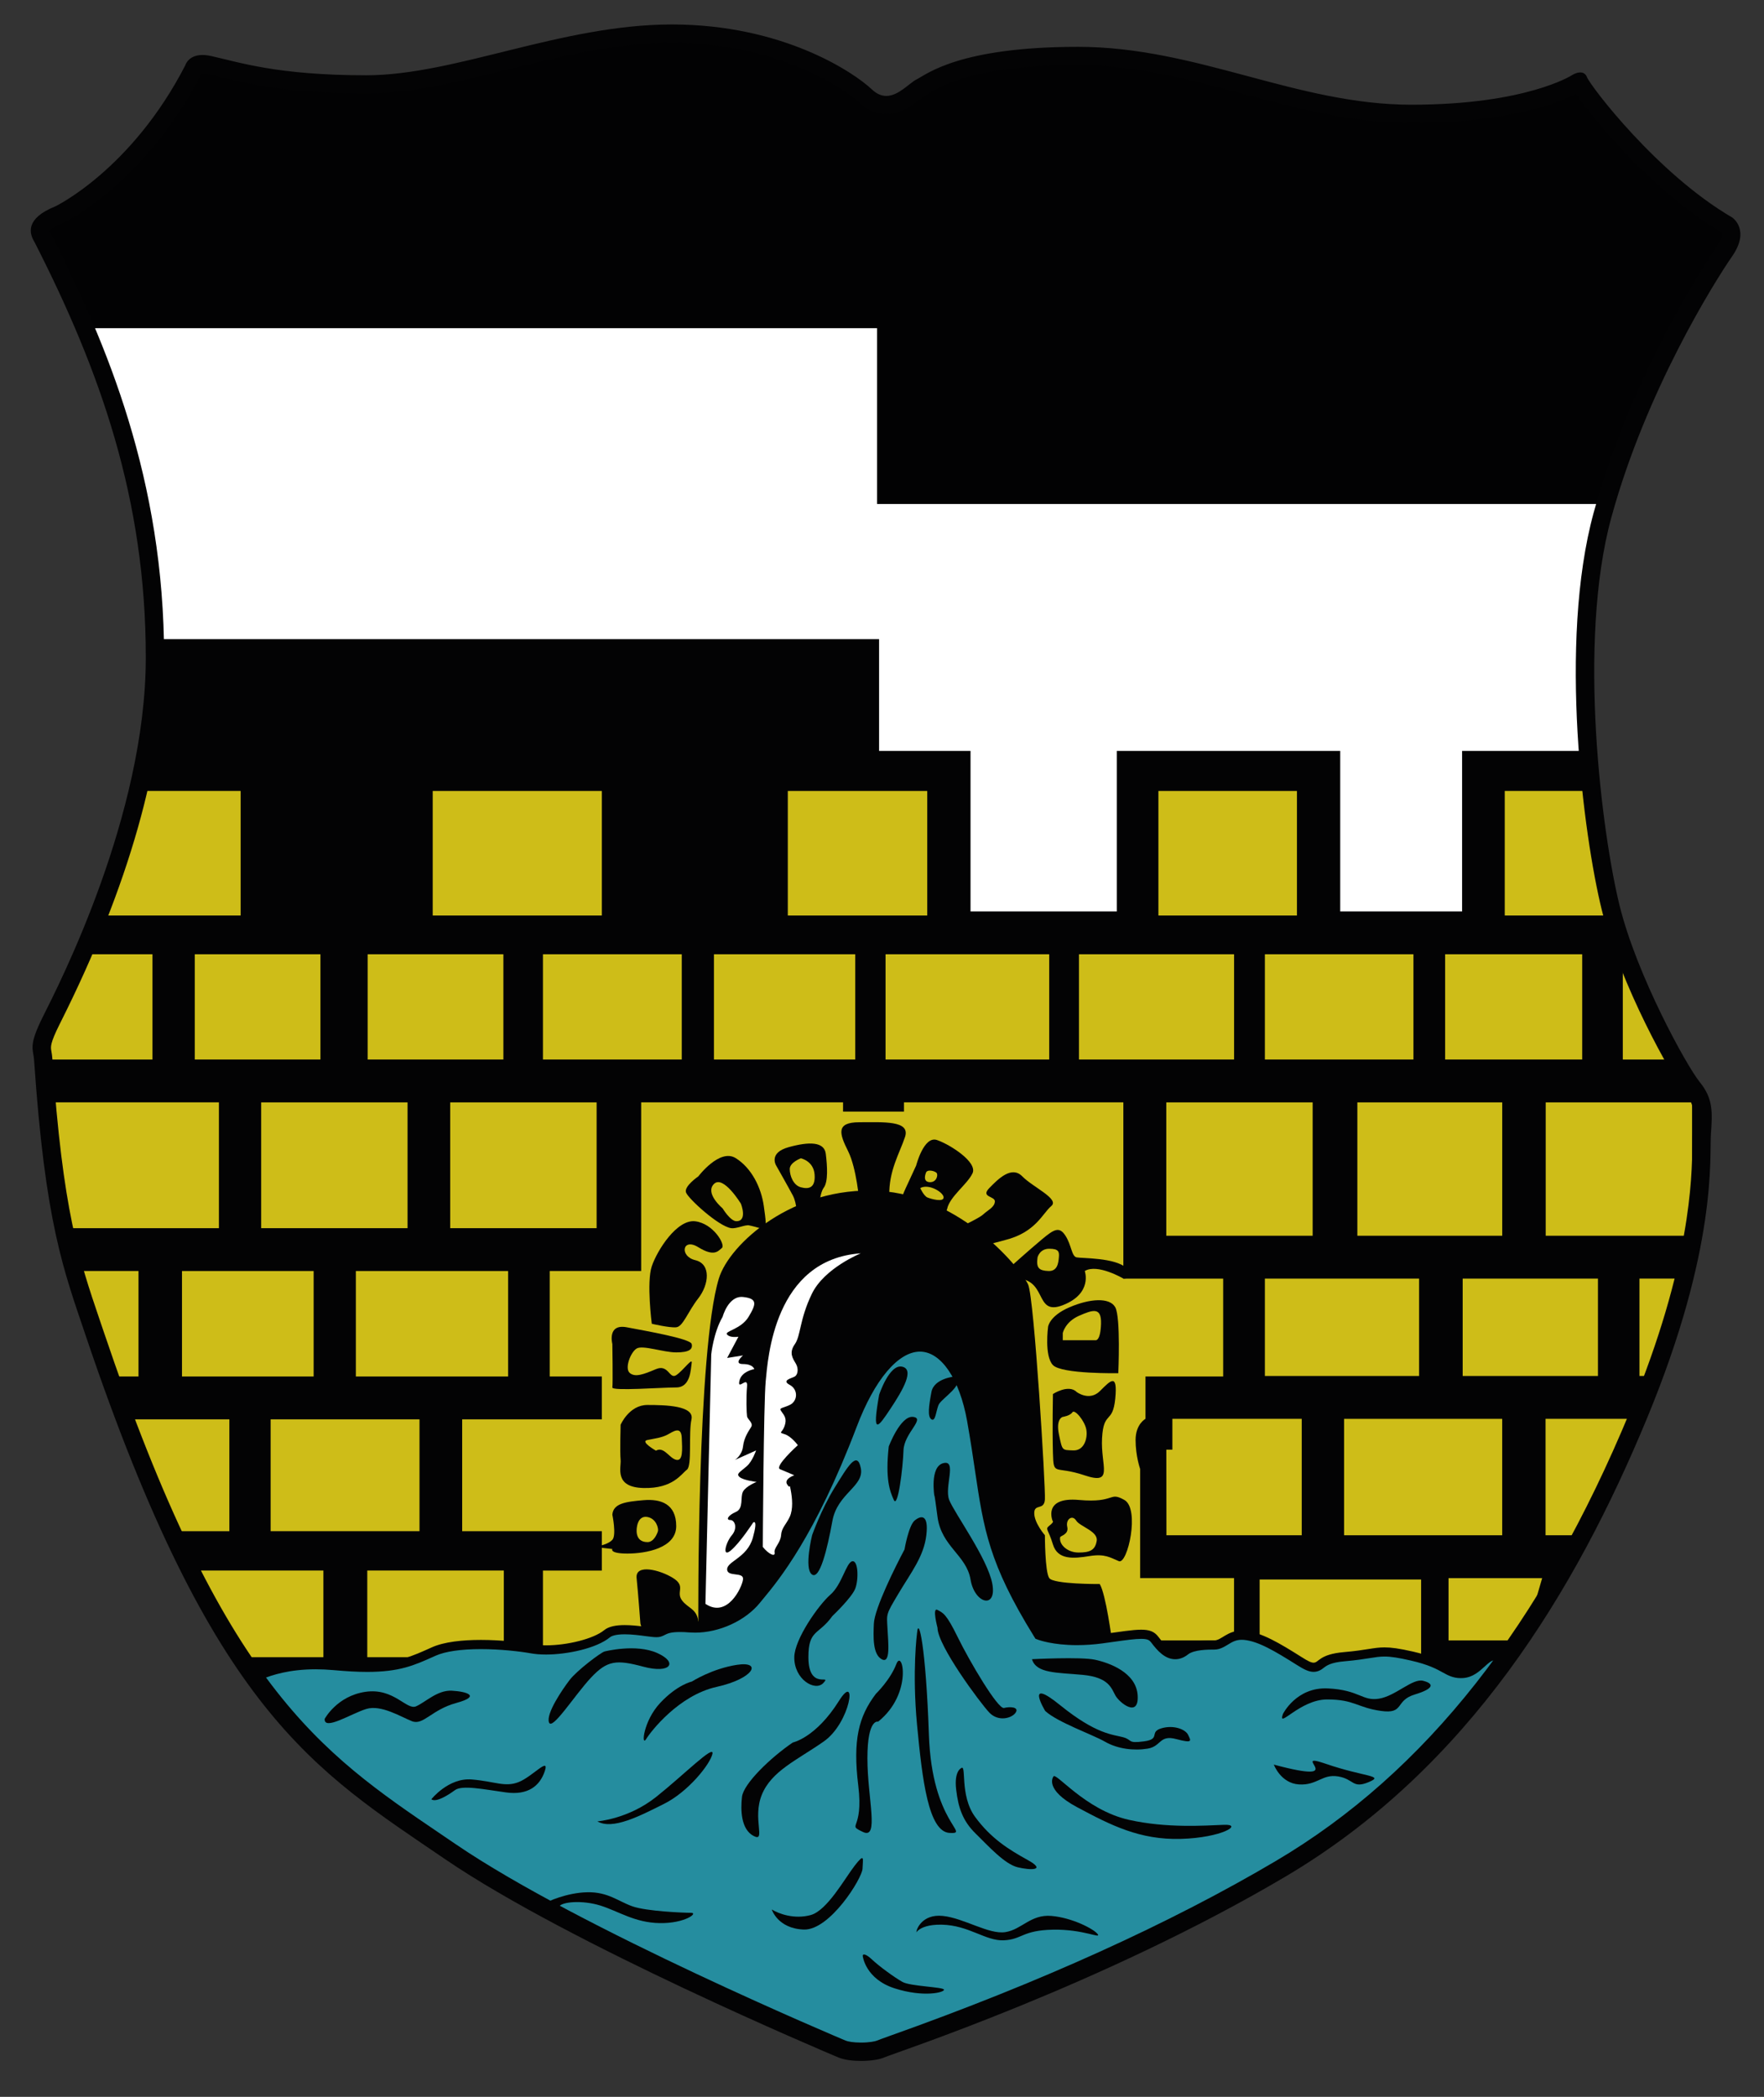 <?xml version="1.0" encoding="utf-8"?>
<!-- Generator: Adobe Illustrator 26.3.1, SVG Export Plug-In . SVG Version: 6.00 Build 0)  -->
<svg version="1.1" id="Ebene_1" xmlns="http://www.w3.org/2000/svg" xmlns:xlink="http://www.w3.org/1999/xlink" x="0px" y="0px"
	 width="263.248px" height="312.82px" viewBox="0 0 263.248 312.82" style="enable-background:new 0 0 263.248 312.82;"
	 xml:space="preserve">
<rect x="0" y="0" width="263.248" height="312.82" fill="#333333" stroke="none"/>
<style type="text/css">
	.st0{fill:#030304;}
	.st1{fill:#FFFFFF;}
	.st2{fill:#020203;}
	.st3{fill:#CEBD18;}
	.st4{fill:#258D9F;}
</style>
<g>
	<path class="st0" d="M22.589,101.831l-0.072-6.479l-0.043-2.612l111.862,0.45l-0.455,16.943l44.225-3.411
		l58.995,3.522l2.167,16.134l3.177,14.105l4.885,11.258l5.005,8.976l2.043,3.072l0.455,4.545l-0.794,11.938
		l-2.388,12.048l-6.249,17.962c0,0-6.938,17.622-10.799,23.077c-3.866,5.459-11.445,17.282-11.445,17.282
		s-13.23,15.459-18,18.641c-4.775,3.182-15.12,10.799-15.12,10.799l-20.919,10.345l-20.689,9.665l-18.526,6.364
		l-4.55-0.191L95.46,292.473l-27.397-14.78L52.828,266.1l-9.211-7.732l-5.34-6.818l-4.66-6.024l-7.847-15.239
		l-8.526-20.574l-7.957-24.326L6.335,162.764l-0.574-8.172l6.713-14.22l4.77-11.483l3.412-12.392l1.254-10.684
		L22.589,101.831z"/>
	<polygon class="st1" points="12.206,46.849 12.206,50.184 16.905,61.701 20.087,74.132 21.756,82.773 22.513,89.29 
		22.513,95.352 131.188,95.352 131.188,112.027 144.834,112.027 144.834,135.974 166.662,135.974 166.662,112.027 
		200.006,112.027 200.006,135.974 218.193,135.974 218.193,112.027 237.595,112.027 236.987,101.716 237.595,90.046 
		238.356,81.864 240.542,73.342 118.915,41.849 	"/>
	<path class="st2" d="M11.903,48.963h118.981v26.23h108.986l3.029-8.34l3.943-9.397l6.062-11.971l5.608-9.096
		l0.215-2.081l-1.579-1.555l-6.823-5l-5.756-5.306l-7.579-8.641l-1.048-1.684l-0.636-0.172l-2.55,1.115
		l-7.019,2.12l-9.115,1.067l-4.45,0.129l-5.244-0.105l-6.311-0.407l-3.019-0.789l-7.723-1.866l-5.651-1.474
		l-9.479-2.311l-5.263-1.048l-5.842-0.622h-4.172l-7.297,0.148l-3.981,0.622c0,0-4.622,1.067-4.684,1.134
		c-0.067,0.067-3.895,1.454-3.895,1.454l-3.426,2.182l-2.976,1.651l-1.411,0.129l-1.392-0.517L128.205,12.7
		l-3.23-1.842l-4.852-2.206l-3.861-1.67l-7.201-1.512l-4.622-0.909h-7.885l-8.636,1.062l-5.455,1.287l-8.34,1.89
		l-8.565,2.124l-10.761,1.062l-7.124-0.23l-6.517-0.756l-4.923-0.986l-4.928-0.986L29.334,9.183L28.348,10.092
		l-1.971,3.866l-3.789,5l-5,5.536l-3.943,3.56l-4.392,3.11L6.525,32.599L5.534,34.341l0.684,2.201
		L11.903,48.963z"/>
	<rect x="64.576" y="118.002" class="st3" width="25.235" height="18.579"/>
	<polygon class="st3" points="35.91,136.58 14.326,136.58 19.786,118.001 35.91,118.001 	"/>
	<rect x="117.567" y="118.002" class="st3" width="20.809" height="18.579"/>
	<rect x="172.873" y="118.002" class="st3" width="20.675" height="18.579"/>
	<path class="st3" d="M241.081,136.58h-16.522v-18.579h13.852c0,0,0.555,6.268,0.861,8.373
		C239.636,128.91,241.081,136.58,241.081,136.58"/>
	<rect x="132.155" y="142.366" class="st3" width="24.421" height="15.699"/>
	<rect x="106.543" y="142.366" class="st3" width="21.086" height="15.699"/>
	<rect x="81.026" y="142.366" class="st3" width="20.718" height="15.699"/>
	<rect x="54.873" y="142.366" class="st3" width="20.249" height="15.699"/>
	<rect x="29.069" y="142.366" class="st3" width="18.751" height="15.699"/>
	<polygon class="st3" points="22.75,158.066 6.104,158.066 5.76,154.592 7.583,150.941 11.449,142.367 22.75,142.367 	
		"/>
	<rect x="161.021" y="142.366" class="st3" width="23.144" height="15.699"/>
	<rect x="188.763" y="142.366" class="st3" width="22.172" height="15.699"/>
	<rect x="215.663" y="142.366" class="st3" width="20.455" height="15.699"/>
	<polygon class="st3" points="250.479,158.066 242.178,158.066 242.178,142.367 243.503,142.367 246.326,150.214 	"/>
	<polygon class="st3" points="32.669,183.225 8.722,183.225 5.918,164.459 32.669,164.459 	"/>
	<rect x="38.978" y="164.461" class="st3" width="21.842" height="18.766"/>
	<rect x="67.188" y="164.461" class="st3" width="21.847" height="18.766"/>
	<rect x="174.05" y="164.461" class="st3" width="21.842" height="19.895"/>
	<rect x="202.562" y="164.461" class="st3" width="21.622" height="19.895"/>
	<rect x="230.672" y="164.461" class="st3" width="21.842" height="19.895"/>
	<rect x="218.28" y="190.749" class="st3" width="20.187" height="14.531"/>
	<rect x="188.763" y="190.749" class="st3" width="23.015" height="14.531"/>
	<polygon class="st3" points="247.448,205.28 244.663,205.28 244.663,190.749 251.994,190.749 	"/>
	<polygon class="st3" points="174.957,211.674 194.263,211.674 194.263,229.038 174.072,229.038 174.057,216.272 
		174.957,216.272 	"/>
	<rect x="200.581" y="211.677" class="st3" width="23.598" height="17.364"/>
	<polygon class="st3" points="237.065,229.039 230.649,229.039 230.649,211.675 244.663,211.675 	"/>
	<polygon class="st3" points="227.439,244.726 216.172,244.726 216.172,235.435 230.143,235.435 	"/>
	<rect x="53.107" y="189.619" class="st3" width="22.723" height="15.737"/>
	<rect x="27.159" y="189.619" class="st3" width="19.646" height="15.737"/>
	<polygon class="st3" points="20.669,205.355 15.487,205.355 10.31,189.618 20.669,189.618 	"/>
	<rect x="40.389" y="211.749" class="st3" width="22.215" height="16.684"/>
	<polygon class="st3" points="34.227,228.433 24.787,228.433 17.859,211.748 34.227,211.748 	"/>
	<polygon class="st3" points="48.261,247.229 34.94,247.229 27.844,234.306 48.261,234.306 	"/>
	<rect x="54.81" y="234.304" class="st3" width="20.373" height="12.924"/>
	<path class="st3" d="M95.685,164.458h30.125v1.378h9.096v-1.378h32.737v26.292h14.895v14.603h-11.593v6.321
		c0,0-1.478,0.77-1.478,3.158c0,2.383,0.679,4.316,0.679,4.316v16.282h14.014v9.297h-18.22
		c0,0-0.909-6.933-1.823-8.412c0,0-6.895,0.053-7.536-0.885c-0.646-0.938-0.646-6.392-0.646-6.392
		s-1.589-1.818-1.589-3.297c0-1.479,1.474-0.34,1.589-2.043c0.115-1.708-1.589-30.015-2.502-32.062
		c-0.904-2.043-9.77-13.297-22.392-13.981c-12.622-0.679-22.172,7.885-23.761,13.077
		c-3.292,10.799-3.067,51.153-3.067,51.153l-23.187,5.345v-12.919h8.79v-5.876H68.972v-16.684h20.842v-6.397h-7.77
		v-15.737h13.641v-25.158H95.685z"/>
	<path class="st0" d="M96.029,223.808c-2.617,0.23-4.512,0.455-4.646,2.163c0,0,0.636,3.067,0,3.751
		c-1.11,1.196-4.301,0.909,0,1.364c0,0-0.474,0.684,2.258,0.684c2.727,0,7.273-0.799,7.273-4.096
		C100.914,224.377,98.641,223.583,96.029,223.808 M96.632,230.062c-2.086,0-1.574-2.292-1.574-2.292
		s0.172-1.684,1.536-1.459c1.364,0.23,1.708,1.742,1.593,2.12C98.072,228.813,97.579,230.062,96.632,230.062"/>
	<path class="st0" d="M95.571,242.227c0,0-0.34-4.608-0.569-6.794c-0.225-2.187,3.526-1.225,5.459,0
		c1.933,1.225,0.402,2.019,1.278,3.268c0.88,1.249,2.244,1.249,2.474,3.187c0.225,1.933-7.608,3.861-7.608,3.861
		L95.571,242.227z"/>
	<path class="st0" d="M96.603,209.603c-2.718,0-3.986,2.952-3.986,2.952s-0.115,4.096,0,5.23
		c0.11,1.139-1.024,4.096,3.412,4.206c4.431,0.115,5.679-2.158,6.479-2.727c0.794-0.569,0.225-5.459,0.684-7.512
		C103.641,209.694,99.321,209.603,96.603,209.603 M100.914,217.785c-1.024-0.225-1.837-2.048-3.024-1.364
		c0,0-2.411-1.364-1.287-1.589c1.129-0.23,2.143-0.344,3-0.799s2.053-1.364,2.139,0.455
		C101.823,216.306,101.938,218.009,100.914,217.785"/>
	<path class="st0" d="M91.384,200.505c0,0-0.813-3.048,2.143-2.493c2.952,0.56,9.498,1.699,9.694,2.493
		c0.191,0.794-0.378,1.254-2.306,1.254c-1.933,0-5.024-1.139-5.923-0.569c-0.9,0.569-1.809,2.952-1.014,3.636
		c0.799,0.679,2.034,0.23,3.914-0.57c1.885-0.794,2,1.574,3.024,0.899c1.024-0.67,2.454-2.718,2.306-1.808
		c-0.148,0.909-0.148,3.641-2.306,3.641c-2.163,0-9.627,0.565-9.531,0
		C91.479,206.419,91.384,200.505,91.384,200.505"/>
	<path class="st0" d="M97.268,197.487c0,0-0.804-6.187,0-8.574s3.761-7.048,6.488-6.713
		c2.727,0.345,4.545,3.526,3.976,3.981c-0.565,0.455-1.124,1.364-3.517-0.11c-2.392-1.483-2.847,1.359-0.459,1.928
		c2.388,0.569,2.057,3.636,0.459,5.684c-1.593,2.048-2.277,4.225-3.301,4.33
		C99.891,198.114,97.268,197.487,97.268,197.487"/>
	<path class="st0" d="M109.78,172.77c-2.388-1.479-5.565,2.727-5.565,2.727s-2.163,1.479-1.842,2.397
		c0.325,0.919,4.871,5.072,6.732,5.33c0.813,0.115,2.077-0.536,2.684-0.416c2.589,0.531,2.813,1.478,2.196-2.88
		C113.599,177.172,112.168,174.249,109.78,172.77 M109.895,182.186c-0.909,0-2.057-1.914-2.057-1.914
		s-2.689-2.244-1.297-3.636c1.392-1.397,4.034,2.952,4.034,2.952S111.599,182.186,109.895,182.186"/>
	<path class="st0" d="M123.234,172.125c-0.23-1.823-2.502-1.823-5.531-0.986c-3.033,0.833-1.895,2.703-1.895,2.703
		s1.818,3.21,2.502,4.493c0.679,1.287,0.603,3.187,0.603,3.412s3.258-0.909,3.258-0.909s0.077-2.727,0.756-3.641
		C123.612,176.293,123.459,173.944,123.234,172.125 M119.512,177.125c-1.129-0.301-1.655-1.727-1.655-2.718
		c0-0.995,1.655-1.603,1.655-1.603s1.904,0.378,2.053,2.426C121.717,177.279,120.641,177.427,119.512,177.125"/>
	<path class="st0" d="M128.236,179.272c0,0-0.388-4.952-1.67-7.531c-1.287-2.574-1.89-4.316,1.67-4.316
		c3.56,0,7.656-0.301,6.823,2.196c-0.837,2.502-2.426,5.005-2.349,8.794
		C132.786,182.201,128.236,179.272,128.236,179.272"/>
	<path class="st0" d="M139.832,170.078c-1.971-0.679-3.11,3.804-3.11,3.804l-1.555,3.364
		c-1.56,3.364-0.34,3.11-0.34,3.11s6.139,1.847,6.517,0c0.383-1.852,3.034-3.684,3.794-5.33
		C145.894,173.379,141.799,170.757,139.832,170.078 M138.162,175.025c0.129-0.675,1.44-0.325,1.641,0
		c0.196,0.326-0.048,1.416-1.11,1.335C137.636,176.274,138.162,175.025,138.162,175.025 M138.392,178.642
		c-0.531-0.23-1.062-1.397-1.062-1.397c1.287-0.713,3.488,0.641,3.488,1.397S138.918,178.867,138.392,178.642"/>
	<path class="st0" d="M142.785,183.279c0,0,3.258-1.464,3.943-2.105c0.679-0.636,1.665-1.043,1.742-1.899
		c0.076-0.861-2.196-0.622-0.837-2.029c1.368-1.407,3.34-3.369,4.928-1.746c1.593,1.627,5.612,3.373,4.321,4.431
		c-1.287,1.062-2.321,3.943-6.923,5.077c-4.598,1.139-5.201,1.971-5.201,1.971L142.785,183.279z"/>
	<path class="st0" d="M168.1,189.177c-1.67-1.574-6.67-1.44-7.431-1.593c-0.756-0.153-0.756-1.818-1.665-3.23
		c-0.914-1.407-1.665-1.014-3.56,0.579c-1.899,1.589-4.852,4.244-4.852,4.244s-5.077,1.971,0.45,1.569
		c5.536-0.397,3.1,5.713,7.584,3.962c4.479-1.751,3.258-5.091,3.258-5.091c1.895-1.148,5.761,1.129,5.761,1.129
		S169.766,190.747,168.1,189.177 M158.019,187.584c-0.072,0.833-0.206,2.1-1.579,2.034
		c-1.378-0.062-1.833-0.44-1.603-2.034c0,0,0.301-1.287,1.742-1.287C158.019,186.297,158.091,186.751,158.019,187.584
		"/>
	<path class="st0" d="M166.433,195.025c-0.833-1.502-3.789-1.301-6.823,0c-3.033,1.301-3.201,2.919-3.201,2.919
		s-0.589,4.34,0.723,5.708c1.311,1.364,9.756,1.21,9.756,1.21S167.266,196.527,166.433,195.025 M163.553,199.939
		h-4.952v-1.062c0,0,0.345-1.665,2.421-2.579c2.077-0.909,3.364-1.335,3.287,1.191
		C164.232,200.01,163.553,199.939,163.553,199.939"/>
	<path class="st0" d="M164.162,207.516c-1.593,1.593-3.493,0.148-3.493,0.148c-1.211-1.211-3.536,0.306-3.536,0.306
		s-0.101,5.23,0,8.79c0.1,3.565,0.206,1.823,4.689,3.33c4.483,1.512,2.412-1.359,2.641-5.526
		c0.225-4.168,1.589-2.048,1.971-5.909C166.808,204.789,165.75,205.923,164.162,207.516 M160.142,216.382
		c-1.67-0.072-1.593,0.076-2.105-2.345c-0.507-2.426,0.565-2.656,0.565-2.656s1.086-0.153,1.431-0.684
		c0.344-0.531,1.852,1.287,2.081,2.569S161.808,216.459,160.142,216.382"/>
	<path class="st0" d="M167.796,223.774c-2.349-1.325-1.287,0.493-6.77,0c-5.488-0.493-3.933,3.144-3.933,3.144
		s0.278,0.081-0.459,0.665c-0.742,0.589-0.206,0.469,0.498,2.823c0.708,2.349,3.086,2.12,5.44,1.742
		c2.345-0.378,3.101,0.225,4.402,0.756C168.274,233.434,170.145,225.099,167.796,223.774 M160.944,231.616
		c-1.636,0-2.923-1.177-2.737-2.273c0.048-0.239,1.33-0.416,1.062-1.555c-0.263-1.134,0.761-1.856,1.325-0.947
		c0.569,0.909,3.297,1.593,3.072,3.029C163.437,231.315,162.58,231.616,160.944,231.616"/>
	<path class="st1" d="M107.839,196.451c0,0,0.847-3.182,3.043-2.957c2.196,0.23,1.971,1.062,0.833,2.957
		c-1.139,1.895-3.679,2.124-3.201,2.651c0.469,0.531,1.684,0.321,1.684,0.321l-1.684,3.167l2.369-0.378
		c0,0-1.517,1.287,0,1.287c1.512,0,1.679,0.756,1.679,0.756s-1.938,0.306-2.225,1.785
		c-0.292,1.478,1.301-0.871,1.148,0.794c-0.153,1.665-0.076,4.019,0,4.474c0.077,0.455,0.986,0.986,0.608,1.589
		c-0.378,0.608-1.057,1.56-1.211,2.9c-0.153,1.345-1.215,2.01-1.215,2.01l3.167-1.421
		c0,0-0.555,1.608-1.349,2.311c-1.062,0.943-1.689,1.163-1.11,1.66c0.584,0.498,2.536,0.727,2.536,0.727
		s-1.574,0.608-2.029,1.44c-0.455,0.832,0.148,2.498-1.062,3.034c-1.211,0.526-1.517,1.21-0.837,1.21
		c0.684,0,1.139,1.21,0.23,2.273c-0.909,1.062-1.517,3.411-0.153,2.273c1.368-1.134,3.335-4.168,3.335-4.168
		s0.78-0.665-0.053,2.292c-0.837,2.957-3.852,3.493-3.828,4.694c0.019,1.196,2.522,0.292,2.369,1.502
		c-0.153,1.215-2.349,5.837-5.608,3.636l0.866-37.211C106.141,202.059,106.466,198.81,107.839,196.451"/>
	<path class="st1" d="M113.836,230.783c0,0,0.115-21.45,0.435-24.747c0.321-3.297,1.23-18.148,14.191-19.058
		c0,0-5.459,2.196-7.316,6.062c-1.856,3.861-1.627,6.215-2.536,7.502c-0.909,1.287-0.301,2.124,0.148,2.881
		c0.454,0.756,0.306,1.665-0.148,1.933c-0.455,0.268-2.048,0.565-0.756,1.249c1.287,0.684,1.211,2.426,0,2.995
		c-1.215,0.565-1.67,0.383-1.215,1.005c0.455,0.627,0.813,1.081,0.445,2.139c-0.368,1.062-0.995,0.909,0,1.215
		c0.995,0.301,1.981,1.641,1.981,1.641s-3.565,3.206-2.656,3.588c0.909,0.373,2.124,0.904,2.124,0.904
		s-1.593,0.531-1.062,1.369c0.531,0.833,0.306-0.378,0.531,0.833c0.23,1.215,0.383,2.837-0.148,3.995
		c-0.536,1.158-1.215,1.613-1.292,2.746c-0.077,1.139-1.101,1.899-0.967,2.579
		C115.731,232.299,114.746,231.917,113.836,230.783"/>
	<rect x="187.983" y="235.639" class="st3" width="24.096" height="12.828"/>
	<path class="st4" d="M125.49,305.595l-10.153-4.727l-11.239-4.78l-13.306-6.354l-9.522-5.139l-12.861-7.493
		l-8.837-5.885l-8.048-6.703l-5.981-5.072l-5.301-6.345l-2.234-2.833c1.234-0.646,4.282-1.919,9.1-1.919
		c0.852,0,1.761,0.038,2.727,0.129c1.914,0.177,3.531,0.263,4.962,0.263c4.679,0,6.718-0.914,9.541-2.182
		l0.411-0.182c1.517-0.679,3.938-1.033,7.01-1.033c2.957,0,5.818,0.325,7.512,0.627
		c0.66,0.12,1.402,0.182,2.215,0.182c3.459,0,7.469-1.067,9.12-2.426c0.478-0.397,1.359-0.593,2.622-0.593
		c1.115,0,2.297,0.153,3.249,0.282c0.646,0.081,1.177,0.144,1.498,0.144h0.105l0.335-0.053
		c0.177-0.058,0.34-0.134,0.526-0.225c0.435-0.22,0.981-0.493,2.56-0.493c0.407,0,0.876,0.019,1.426,0.062
		c0.268,0.019,0.541,0.034,0.809,0.034c3.431,0,7.101-1.689,9.139-4.206l0.469-0.57
		c2.306-2.78,7.703-9.287,13.861-25.498c2.818-7.402,6.493-11.651,10.081-11.651c3.555,0,6.512,4.182,7.708,10.914
		c0.512,2.857,0.876,5.316,1.201,7.522c1.306,8.77,2.024,13.598,8.665,24.33l0.124,0.196l0.22,0.086
		c0.086,0.024,2.053,0.746,5.526,0.746c1.187,0,2.426-0.086,3.675-0.258l1.67-0.23
		c1.89-0.263,3.254-0.455,4.23-0.455c1.187,0,1.627,0.282,2.024,0.799c0.833,1.086,1.813,2.244,3.062,2.244
		c0.502,0,1-0.191,1.469-0.569c1.105-0.876,3.297-0.876,4.349-0.876c0.632,0,1.144-0.311,1.679-0.636
		c0.66-0.407,1.34-0.823,2.412-0.823c0.129,0,0.258,0.005,0.397,0.019c2.297,0.21,4.847,1.723,8.201,3.837
		c1.101,0.699,1.641,0.933,2.134,0.933c0.502,0,0.828-0.254,1.11-0.474c0.474-0.368,1.182-0.914,3.502-1.115
		c1.641-0.139,2.746-0.311,3.646-0.455c0.9-0.143,1.55-0.244,2.316-0.244c1.005,0,2.187,0.177,4.086,0.612
		c2.732,0.622,3.99,1.321,4.914,1.828c0.78,0.431,1.402,0.775,2.388,0.775l0.335-0.014
		c1.177-0.082,2.024-0.852,2.77-1.531c0.636-0.584,1.192-1.086,1.799-1.086c0.148,0,0.297,0.029,0.455,0.081
		c0.282,0.101,0.354,0.225,0.388,0.335c0.196,0.646-0.541,2.01-1.124,2.77l-8.426,9.9l-7.086,7.01l-5.388,4.029
		l-5.368,3.856l-4.034,3.119l-7.641,4.187l-12.56,6.359l-18.086,8.172l-7.263,3.024l-13.837,5.067l-2.426,0.909
		l-2.459,0.254L125.49,305.595z"/>
	<path class="st0" d="M137.289,201.644c3.148,0,5.909,4.057,7.034,10.345c0.507,2.852,0.876,5.325,1.196,7.512
		c1.278,8.565,2.043,13.737,8.761,24.584l0.249,0.397l0.44,0.163c0.086,0.029,2.163,0.789,5.751,0.789
		c1.225,0,2.493-0.086,3.775-0.258l1.679-0.234c1.861-0.258,3.201-0.445,4.124-0.445
		c1.005,0,1.239,0.21,1.488,0.531c0.923,1.215,2.043,2.507,3.603,2.507c0.66,0,1.301-0.239,1.895-0.713
		c0.919-0.727,3.024-0.727,3.924-0.727c0.828,0,1.469-0.397,2.038-0.742c0.598-0.368,1.167-0.718,2.053-0.718
		c0.105,0,0.22,0.005,0.335,0.014c2.139,0.196,4.622,1.675,7.895,3.737c1.067,0.67,1.78,1.034,2.502,1.034
		c0.732,0,1.215-0.373,1.531-0.617c0.407-0.311,1.019-0.789,3.144-0.966c1.665-0.144,2.785-0.325,3.689-0.464
		c0.866-0.139,1.498-0.239,2.211-0.239c0.943,0,2.086,0.172,3.933,0.598c2.641,0.603,3.852,1.268,4.742,1.761
		c0.794,0.44,1.55,0.861,2.718,0.861c0.12,0,0.249-0.005,0.378-0.014c1.416-0.105,2.392-0.995,3.182-1.713
		c0.488-0.445,0.995-0.904,1.345-0.904c0.048,0,0.105,0.005,0.186,0.033c-0.033,0.421-0.488,1.364-0.971,2
		l-8.373,9.837l-7.058,6.986l-5.354,4.019l-5.421,3.895l-3.933,3.043l-7.598,4.168l-12.521,6.345l-18.077,8.168
		l-7.22,3.01l-13.88,5.077l-2.263,0.852l-2.349,0.263l-2.287-0.459l-10.201-4.723l-11.163-4.751l-13.278-6.335
		l-9.507-5.129l-12.813-7.46l-8.809-5.871l-8.043-6.689l-5.895-5.005l-5.282-6.306l-1.718-2.172
		c1.464-0.632,4.148-1.483,8.029-1.483c0.866,0,1.766,0.043,2.67,0.124c1.933,0.177,3.574,0.268,5.019,0.268
		c4.828,0,7.029-0.99,9.818-2.239l0.416-0.186c1.431-0.636,3.761-0.976,6.732-0.976
		c2.914,0,5.804,0.335,7.392,0.617c0.699,0.129,1.483,0.191,2.34,0.191c3.11,0,7.512-0.904,9.55-2.584
		c0.158-0.129,0.694-0.435,2.182-0.435c1.072,0,2.235,0.153,3.163,0.278c0.67,0.086,1.196,0.153,1.589,0.153
		c0.249,0,0.459-0.029,0.646-0.086c0.21-0.067,0.407-0.158,0.622-0.268c0.392-0.196,0.837-0.416,2.249-0.416
		c0.397,0,0.852,0.019,1.383,0.062c0.287,0.019,0.574,0.029,0.861,0.029c3.622,0,7.507-1.785,9.67-4.455
		l0.464-0.565c2.325-2.804,7.77-9.373,13.976-25.689C130.509,205.831,134.045,201.644,137.289,201.644
		 M137.289,200.275c-3.55,0-7.536,3.703-10.723,12.091c-6.598,17.359-12.297,23.493-14.225,25.881
		c-1.804,2.22-5.225,3.952-8.608,3.952c-0.254,0-0.507-0.009-0.756-0.033c-0.569-0.038-1.062-0.062-1.488-0.062
		c-2.273,0-2.675,0.555-3.282,0.746c-0.058,0.019-0.134,0.024-0.234,0.024c-0.775,0-2.847-0.431-4.751-0.431
		c-1.21,0-2.354,0.177-3.053,0.751c-1.565,1.287-5.464,2.268-8.679,2.268c-0.751,0-1.464-0.053-2.1-0.167
		c-1.751-0.311-4.684-0.641-7.632-0.641c-2.723,0-5.455,0.278-7.287,1.096c-2.966,1.325-4.919,2.306-9.68,2.306
		c-1.368,0-2.966-0.081-4.895-0.258c-0.99-0.091-1.919-0.134-2.794-0.134c-6.747,0-10.12,2.407-10.12,2.407
		l2.732,3.464l5.383,6.426l5.986,5.077l8.11,6.747l8.871,5.914l12.88,7.497l9.55,5.158l13.335,6.369l11.22,4.77
		l10.306,4.775l2.651,0.531l2.732-0.306l2.421-0.904l13.871-5.082l7.278-3.034l18.11-8.182l12.579-6.368l7.732-4.244
		l4.019-3.105l5.378-3.866l5.459-4.091l7.125-7.048l8.445-9.928c0,0,2.617-3.412,0.421-4.168
		c-0.239-0.086-0.464-0.12-0.675-0.12c-1.751,0-2.742,2.483-4.622,2.617c-0.101,0.009-0.191,0.014-0.282,0.014
		c-1.847,0-2.1-1.435-7.153-2.593c-2.038-0.464-3.234-0.622-4.239-0.622c-1.617,0-2.732,0.421-6.019,0.703
		c-3.756,0.321-3.751,1.579-4.555,1.579c-0.335,0-0.813-0.215-1.77-0.823c-3.244-2.048-6.005-3.713-8.502-3.938
		c-0.163-0.014-0.316-0.024-0.459-0.024c-2.158,0-3.024,1.46-4.091,1.46c-1.134,0-3.483,0-4.77,1.024
		c-0.368,0.292-0.713,0.421-1.048,0.421c-0.857,0-1.646-0.833-2.517-1.971c-0.593-0.789-1.321-1.072-2.574-1.072
		c-1.287,0-3.139,0.306-5.986,0.694c-1.335,0.177-2.536,0.249-3.593,0.249c-3.383,0-5.277-0.708-5.277-0.708
		c-8.263-13.335-7.273-17.584-9.775-31.613C144.375,204.5,141.083,200.275,137.289,200.275"/>
	<path class="st0" d="M131.197,208.084c0,0,1.502-4.579,3.407-4.201c1.904,0.383,0.191,3.411-1.703,6.258
		C131.011,212.984,130.092,214.305,131.197,208.084"/>
	<path class="st0" d="M142.484,205.355c0,0-3.11,0.268-3.483,2.316c-0.383,2.043-0.613,3.689,0,4.077
		c0.603,0.388,0.679-1.201,1.057-2.143C140.436,208.652,144.23,206.455,142.484,205.355"/>
	<path class="st0" d="M132.631,215.798c0,0,1.746-4.646,3.636-4.416c1.895,0.23-1.364,2.426-1.435,5.005
		c-0.081,2.574-0.837,8.713-1.445,7.388C132.784,222.444,132.1,220.668,132.631,215.798"/>
	<path class="st0" d="M139.452,223.281c0,0-0.751-4.474,1.325-5c2.086-0.531,0.115,3.565,0.876,5.493
		c0.751,1.933,5.756,8.751,6.44,12.541c0.679,3.789-2.655,2.957-3.258-0.679c-0.608-3.636-4.345-4.904-4.928-9.345
		C139.323,221.855,139.452,223.281,139.452,223.281"/>
	<path class="st0" d="M134.982,231.162c0,0,0.608-3.565,1.517-4.321c0.909-0.756,2.119-1.019,1.742,2.182
		c-0.378,3.201-2.277,5.55-4.168,8.732c-1.895,3.182-1.746,2.952-1.632,5.153c0.11,2.196,0.493,5.383-0.871,4.622
		c-1.364-0.756-1.234-3.421-1.163-5.277C130.498,239.942,133.69,233.588,134.982,231.162"/>
	<path class="st0" d="M121.195,229.023c0,0,1.359-3.837,3.325-7.024c1.971-3.192,3.412-5.689,3.943-2.962
		s-3.488,3.713-4.244,7.88c-0.756,4.168-1.895,8.866-3.072,7.957C119.975,233.965,121.195,229.023,121.195,229.023"/>
	<path class="st0" d="M124.219,241.089c0,0,2.881-2.723,3.412-4.086c0.531-1.369,0.455-4.277-0.455-4.077
		c-0.909,0.206-1.517,3.464-3.258,4.981c-1.746,1.517-5.354,6.632-5.383,9.321
		c-0.034,3.335,3.11,5.153,4.321,3.866c1.392-1.483-2.215,1.23-2.215-3.866
		C120.64,243.06,122.171,243.969,124.219,241.089"/>
	<path class="st0" d="M139.906,242.833c0,0-0.833-3.11,0-2.651c0.833,0.45,1.292,0.526,3.034,4.091
		c1.742,3.56,5.986,10.761,6.895,10.531c0.909-0.225,2.273-0.148,1.742,0.684c-0.531,0.837-2.579,1.44-3.943,0
		C146.275,254.053,139.906,245.484,139.906,242.833"/>
	<path class="st0" d="M136.859,243.592c0,0-0.77,5.684,0,13.79c0.775,8.11,1.684,15.914,4.866,16.067
		c3.182,0.153-2.646-1.364-3.1-14.627C138.165,245.563,137.079,241.07,136.859,243.592"/>
	<path class="st0" d="M130.719,252.685c0,0,2.139-2.057,3.048-4.44c0.909-2.383,2.526,4.407-2.727,8.608
		c0,0-1.593-0.531-1.593,5.459c0,5.986,1.818,12.196-0.679,10.986c-2.502-1.211,0.148-0.072-0.684-6.895
		C127.25,259.58,128.126,256.097,130.719,252.685"/>
	<path class="st0" d="M118.307,259.96c0,0,3.436-0.694,6.899-6.215c2.799-4.469,1.742,3.259-2.277,6.062
		c-4.014,2.804-7.804,4.397-9.244,7.957c-1.44,3.56,0.679,7.124-1.215,6.139
		c-1.895-0.986-1.966-3.861-1.742-5.832C110.957,266.099,114.972,262.233,118.307,259.96"/>
	<path class="st0" d="M154.003,247.53c0,0,7.273-0.378,9.397,0.077c2.119,0.455,6.177,1.895,6.378,5.335
		c0.201,3.435-2.732,1.076-3.325,0c-0.598-1.081-0.971-2.703-4.861-3.072
		C157.696,249.502,154.658,249.679,154.003,247.53"/>
	<path class="st0" d="M155.979,255.252c0,0-3.167-5.239,2.23-0.861c5.402,4.373,7.9,4.373,9.378,4.775
		c1.478,0.397,0.569,0.966,3.129,0.622c2.555-0.34,0.737-1.364,2.555-1.933c1.818-0.565,3.636,0.115,4.038,0.967
		c0.397,0.856,0.794,1.311-1.766,0.627c-2.555-0.684-2.215,1.081-4.258,1.421c-2.048,0.34-4.493,0.057-6.369-1.024
		C163.041,258.764,157.845,256.965,155.979,255.252"/>
	<path class="st0" d="M191.459,255.698c0,0,1.99-4.038,6.708-3.808c4.718,0.225,5.115,1.928,7.617,1.531
		c2.498-0.397,5-3.067,6.588-2.67c1.593,0.397,1.766,1.139-1.249,2.048c-3.01,0.909-1.474,2.957-5.058,2.445
		c-3.579-0.512-3.919-1.708-8.014-1.708C193.962,253.535,190.608,258.085,191.459,255.698"/>
	<path class="st0" d="M190.097,263.256c0,0,1.024,2.785,3.751,2.957c2.727,0.172,3.464-1.593,5.852-1.192
		c2.388,0.397,2.105,1.871,4.55,0.847c2.44-1.019-0.569-0.732-6.368-2.723
		C192.088,261.151,201.977,266.438,190.097,263.256"/>
	<path class="st0" d="M157.186,265.075c0,0-1.421,1.88,3.584,4.55c5,2.67,9.321,4.885,15.46,4.713
		c6.134-0.167,9.378-2.215,6.421-2.1c-2.957,0.115-8.498,0.521-14.153-0.737
		C161.846,270.022,157.411,264.108,157.186,265.075"/>
	<path class="st0" d="M136.827,287.907c0,0,0.732-2.397,3.871-2.077c3.148,0.321,6.871,2.804,9.335,2.416
		c2.459-0.383,3.766-2.675,6.866-2.416c3.105,0.258,6.378,1.971,6.914,2.718c0.536,0.751-2.096-0.746-6.675-0.665
		c-4.584,0.086-4.584,1.455-7.321,1.584c-2.742,0.129-5.201-2.244-9.268-2.33
		C136.487,287.05,136.612,289.103,136.827,287.907"/>
	<path class="st0" d="M143.397,263.812c0,0-1.029,0.469-0.703,3.187c0.316,2.723,1,4.689,2.909,6.55
		c1.904,1.861,4.321,4.56,6.287,5.029c1.971,0.469,4.301,0.469,1.478-1.091c-2.823-1.565-5.474-3.191-7.856-6.44
		C143.138,267.792,144.32,262.998,143.397,263.812"/>
	<path class="st0" d="M115.173,284.868c0,0,0.876,2.847,4.77,2.995c3.895,0.148,8.732-7.66,8.775-9.091
		c0.043-1.435,0.388-2.44-1.158-0.455c-1.541,1.995-4.129,6.718-6.588,7.388
		C118.508,286.365,116.221,285.509,115.173,284.868"/>
	<path class="st0" d="M128.76,291.865c0,0,0.407,3.378,4.751,4.77c4.345,1.392,7.469,0.603,7.359,0.191
		c-0.105-0.402-5.029-0.488-6.201-1.153c-1.182-0.665-3.45-2.311-4.56-3.359
		C128.995,291.267,128.674,291.568,128.76,291.865"/>
	<path class="st0" d="M103.244,250.867c0,0,3.014-1.933,6.766-2.502c3.751-0.569,2.555,2.048-3.072,3.297
		c-5.627,1.254-9.775,6.593-10.517,7.79c-0.737,1.191-0.45-2.675,2.105-5.402
		C101.081,251.321,103.244,250.867,103.244,250.867"/>
	<path class="st0" d="M90.228,246.375c0,0,4.66-1.196,7.842,0.23c3.187,1.421,1.99,3.124-2.043,2.048
		c-4.034-1.081-5.402-0.967-7.847,1.646c-2.445,2.617-5.794,7.957-6.254,6.651c-0.455-1.311,1.99-4.89,3.072-6.306
		C86.08,249.217,89.716,246.489,90.228,246.375"/>
	<path class="st0" d="M81.248,284.002c0.34-0.282,3.354-1.651,6.426-1.703c3.067-0.058,4.603,1.363,6.703,2.1
		c2.105,0.742,7.617,0.967,8.751,0.967c1.139,0-0.909,1.593-4.66,1.536c-3.747-0.057-6.134-1.761-8.866-2.617
		c-2.727-0.847-5.799-0.565-6.191,0.172C83.009,285.198,81.248,284.002,81.248,284.002"/>
	<path class="st0" d="M89.148,271.725c0,0,4.608-0.34,8.756-3.636s8.751-7.957,8.412-6.426
		c-0.344,1.536-3.584,5.627-7.22,7.45C95.459,270.931,91.426,273.036,89.148,271.725"/>
	<path class="st0" d="M64.367,268.429c0,0,2.555-3.239,6.024-2.957c3.469,0.287,4.947,1.192,6.99,0.397
		c2.048-0.794,4.665-3.866,3.923-1.646c-0.742,2.215-2.502,3.636-5.794,3.182
		c-3.301-0.455-6.536-1.139-7.617-0.34C66.812,267.86,65.051,268.941,64.367,268.429"/>
	<path class="st0" d="M48.452,256.435c0,0,1.818-3.412,6.081-4.038c4.263-0.622,6.139,2.789,7.56,2.163
		c1.421-0.622,3.182-2.445,5.34-2.33c2.163,0.115,4.435,0.794,0.684,1.823c-3.751,1.019-4.943,3.407-6.651,2.723
		c-1.703-0.68-4.603-2.498-6.818-1.818C52.433,255.641,48.337,258.253,48.452,256.435"/>
	<path class="st0" d="M100.27,6.387c15.177,0,25.345,6.459,27.981,8.952c1.493,1.412,3.01,1.708,4.014,1.708
		c2.196,0,3.9-1.335,5.024-2.225c0.258-0.196,0.608-0.474,0.737-0.541c0.196-0.101,0.45-0.249,0.756-0.431
		c1.909-1.129,6.971-4.134,22.115-4.134c8.588,0,16.723,2.182,24.589,4.287c8.005,2.143,16.278,4.354,25.129,4.354
		c14.507,0,22.096-3.101,24.57-4.349c2.857,4.144,11.866,14.904,21.852,20.742l-0.058,0.091
		c0.058,0.297-0.101,0.923-0.713,1.809c-0.507,0.737-12.517,18.225-18.426,39.79
		c-5.34,19.464-1.502,48.34,1.192,59.278c2.746,11.163,10.455,24.919,12.507,27.445
		c1.234,1.517,1.301,2.454,1.062,5.809c-0.034,0.455-0.038,1.077-0.053,1.876
		c-0.053,4.856-0.196,17.747-9.297,39.718c-13.22,31.919-30.498,53.852-52.823,67.048
		c-15.813,9.349-35.206,18.134-57.627,26.105c-1.12,0.402-1.804,0.651-1.986,0.732
		c-0.206,0.086-1.077,0.273-2.325,0.273c-1.167,0-1.976-0.158-2.311-0.301
		c-0.392-0.163-39.613-16.641-58.168-29.292l-2.215-1.503c-18.134-12.297-32.459-22.014-50.393-75.173l-0.531-1.565
		c-3.081-9.067-5.507-16.225-7.062-38.976c-0.029-0.426-0.091-0.789-0.153-1.143
		c-0.101-0.593-0.191-1.105,1.234-3.962l0.206-0.411c10.067-20.058,15.392-38.842,15.392-54.316
		c0-26.498-8.55-46.833-16.914-63.225l-0.053-0.096L7.471,34.665c-0.057-0.091-0.096-0.163-0.115-0.21
		c0.148-0.172,0.627-0.612,1.923-1.134l0.086-0.033l0.086-0.038c0.498-0.239,12.287-6.043,20.646-22.287
		l0.029-0.048c0.048,0.014,0.12,0.024,0.091,0.024c0.187,0,0.407,0.029,0.656,0.081
		c0.622,0.139,1.273,0.297,1.986,0.469c4.043,0.986,10.163,2.474,21.785,2.474c6.651,0,13.646-1.727,21.053-3.565
		C83.663,8.426,91.902,6.387,100.27,6.387 M100.27,3.65c-16.521,0-32.282,7.579-45.627,7.579
		c-13.335,0-19-1.967-23.187-2.881c-0.469-0.101-0.876-0.143-1.239-0.143c-2.129,0-2.55,1.507-2.55,1.507
		c-8.034,15.612-19.402,21.072-19.402,21.072c-4.545,1.818-3.895,4.062-3.124,5.311
		C14.959,55.344,21.758,74.436,21.758,98.082c0,23.646-13.038,48.957-15.311,53.503
		c-2.277,4.55-1.478,4.857-1.364,6.522c1.665,24.402,4.378,31.287,7.732,41.225
		c18.948,56.158,34.081,64.718,53.656,78.063c18.565,12.655,56.838,28.794,58.656,29.555
		c0.861,0.359,2.124,0.512,3.364,0.512c1.383,0,2.727-0.196,3.445-0.512c1.345-0.608,32.45-10.765,59.886-26.981
		c27.436-16.215,43.349-42.742,53.957-68.355c10.613-25.622,9.306-39.086,9.55-42.445
		c0.239-3.34,0.306-5.306-1.665-7.732c-1.971-2.426-9.402-15.914-11.976-26.373
		c-2.574-10.455-6.368-39.105-1.211-57.9c5.153-18.794,15.306-35.01,18.034-38.953s0-5.761,0-5.761
		c-11.215-6.517-21.177-19.646-21.67-20.919c-0.22-0.555-0.608-0.727-1.01-0.727c-0.627,0-1.268,0.426-1.268,0.426
		s-6.818,4.392-23.948,4.392s-31.981-8.636-49.718-8.636c-17.732,0-22.584,4.091-24.096,4.852
		c-1.105,0.55-2.699,2.474-4.536,2.474c-0.679,0-1.397-0.263-2.139-0.962
		C127.404,10.775,116.792,3.65,100.27,3.65"/>
</g>
</svg>
